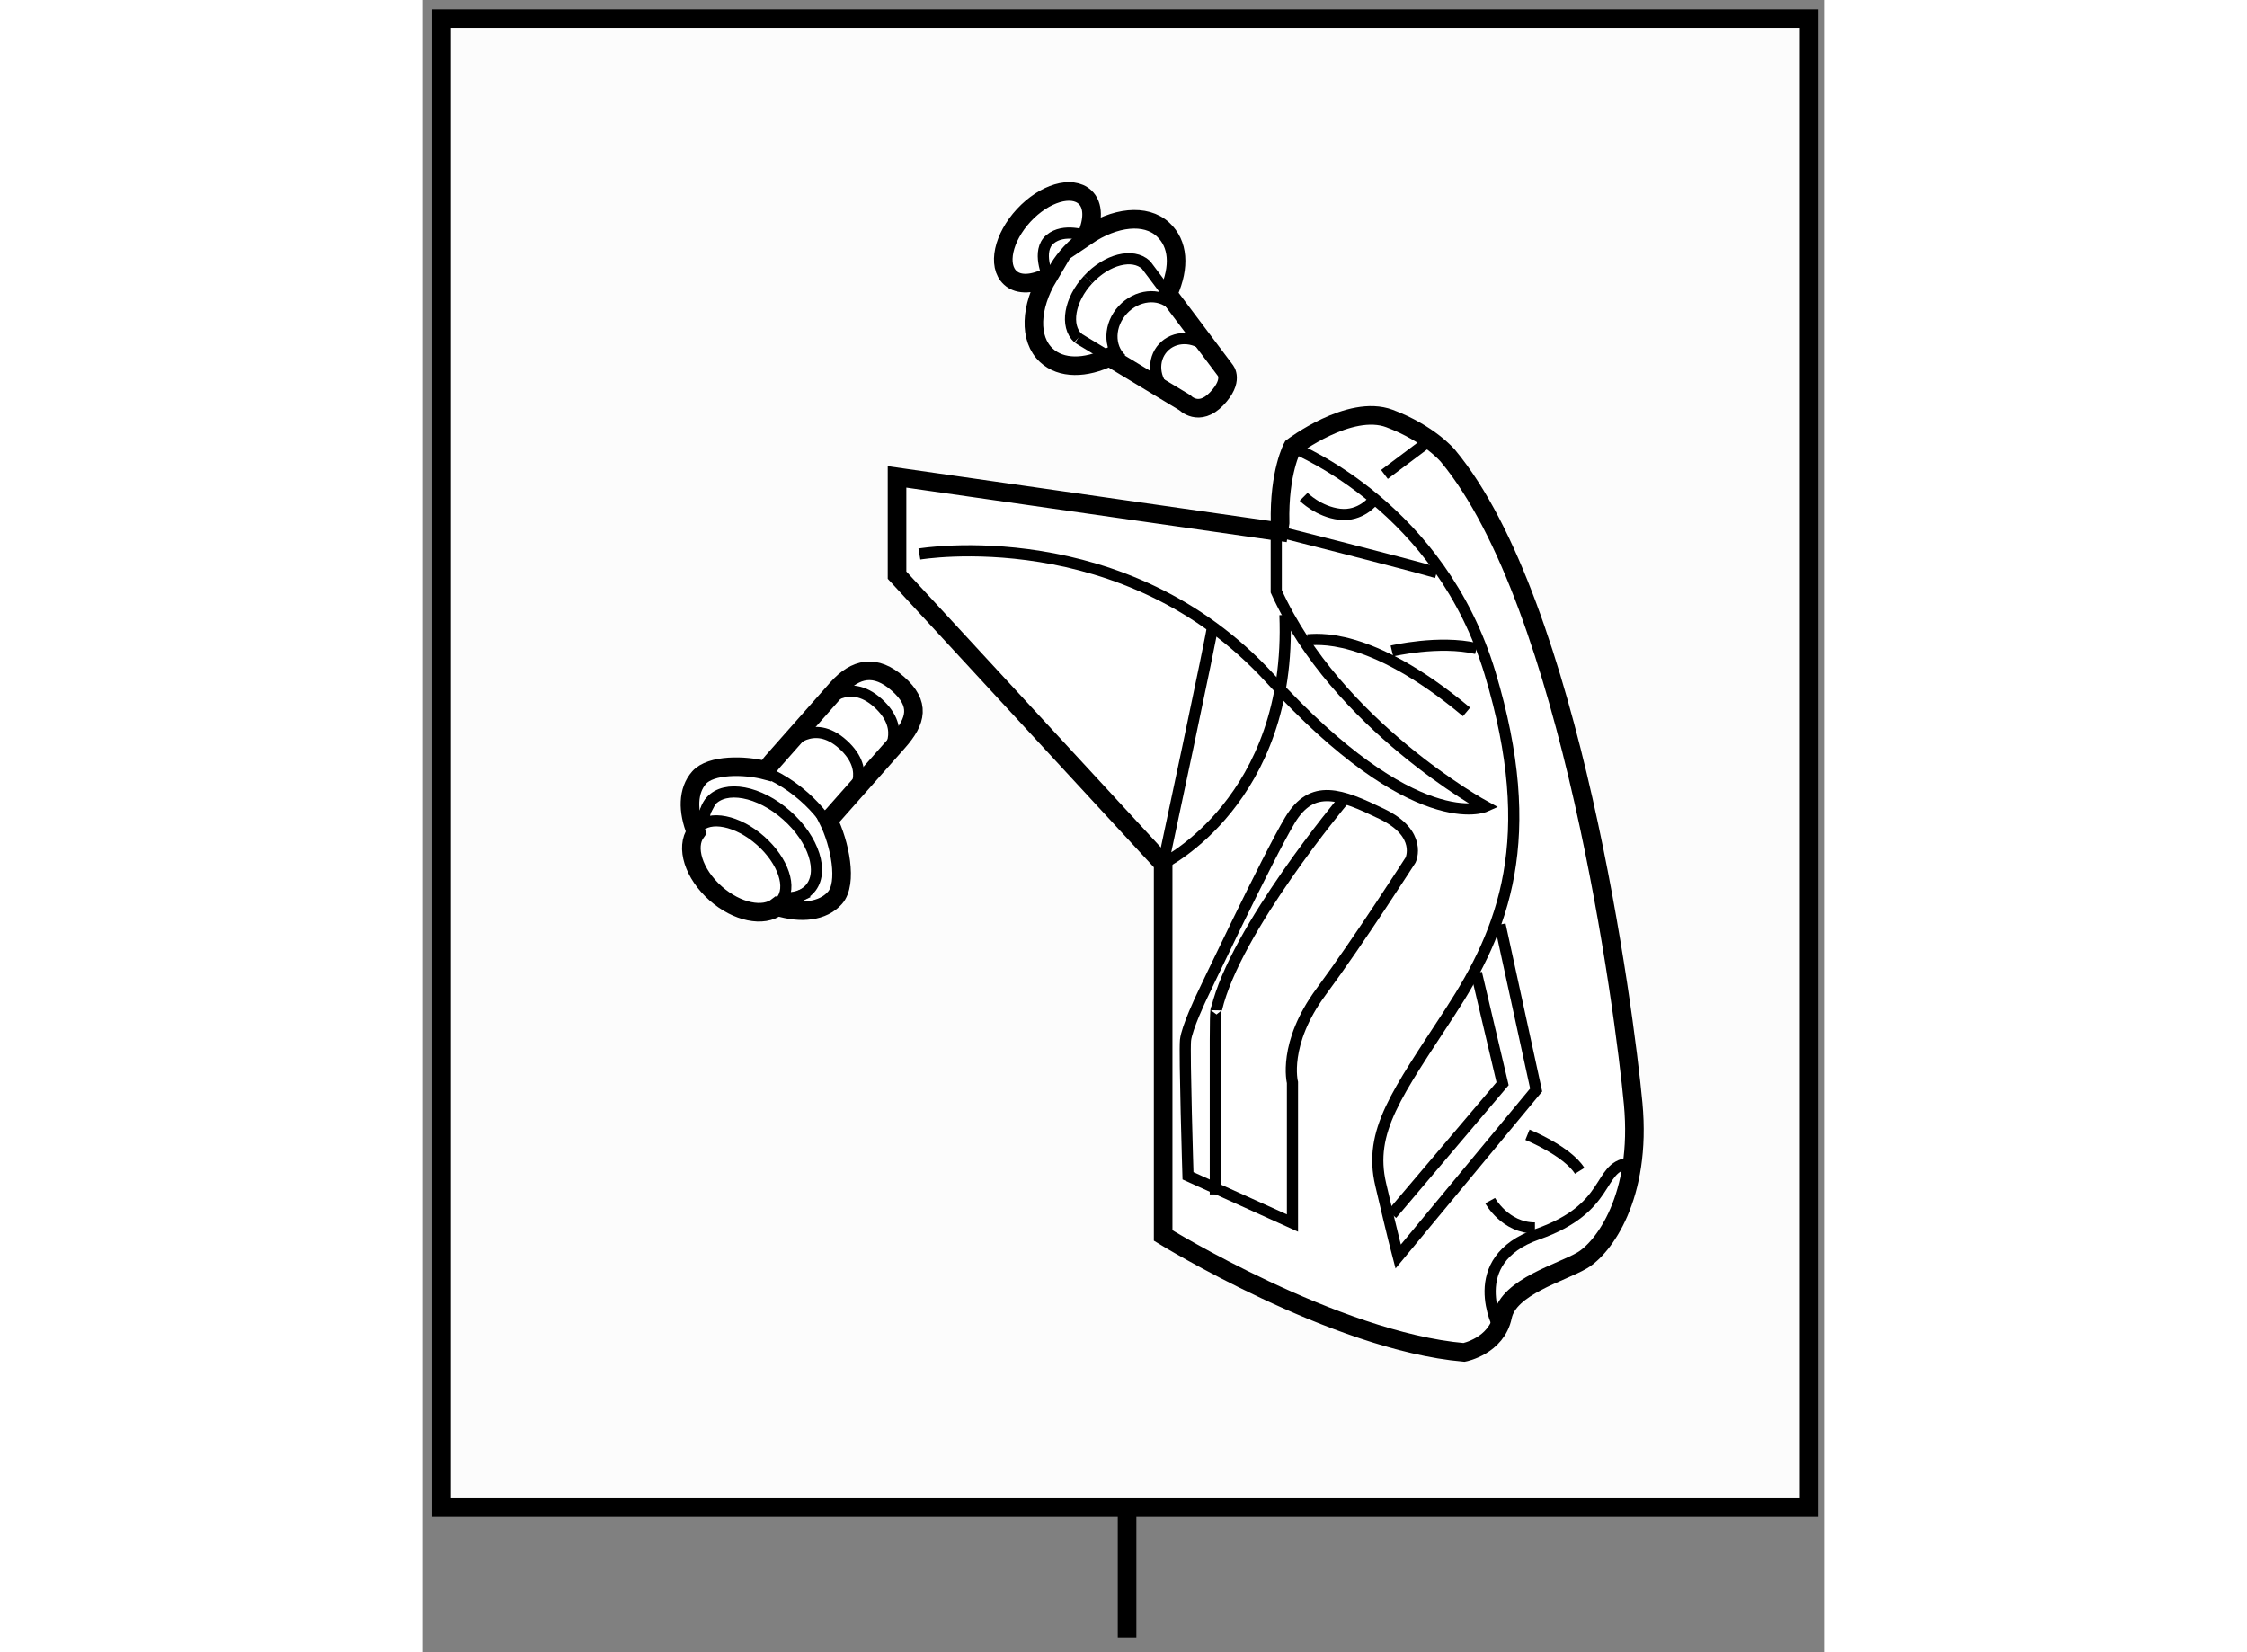 <?xml version="1.0" encoding="utf-8"?>
<!-- Generator: Adobe Illustrator 15.1.0, SVG Export Plug-In . SVG Version: 6.00 Build 0)  -->
<!DOCTYPE svg PUBLIC "-//W3C//DTD SVG 1.1//EN" "http://www.w3.org/Graphics/SVG/1.1/DTD/svg11.dtd">
<svg version="1.1" xmlns="http://www.w3.org/2000/svg" xmlns:xlink="http://www.w3.org/1999/xlink" x="0px" y="0px" width="244.8px"
	 height="180px" viewBox="124.608 109.99 37.668 44.422" enable-background="new 0 0 244.8 180" xml:space="preserve">
	
<rect x="124.608" y="109.99" width="37.668" height="44.422" fill="#808080" stroke="none"/>
	
<g><rect x="125.108" y="110.49" fill="#FCFCFC" stroke="#000000" stroke-width="0.5" width="36.768" height="40.033"></rect><line fill="#FCFCFC" stroke="#000000" stroke-width="0.5" x1="143.538" y1="154.012" x2="143.538" y2="150.578"></line></g><g><path fill="#FFFFFF" stroke="#000000" stroke-width="0.5" d="M137.353,122.812c0,0.101,0,2.642,0,2.642l7.155,7.756v9.998
			c0,0,4.612,2.842,8.09,3.143c0,0,0.87-0.168,1.037-0.97s1.571-1.169,2.14-1.504s1.604-1.705,1.37-4.213s-1.672-13.44-4.981-17.419
			c0,0-0.501-0.602-1.571-1.003s-2.607,0.769-2.607,0.769s-0.367,0.67-0.334,2.04l-0.034,0.233L137.353,122.812z"></path><path fill="none" stroke="#000000" stroke-width="0.3" d="M147.616,124.283c0,0,3.443,0.869,4.246,1.104"></path><path fill="none" stroke="#000000" stroke-width="0.3" d="M147.984,122.01c0.2,0.101,3.978,1.638,5.315,6.085
			s0.367,6.889-1.07,9.095s-2.207,3.21-1.872,4.647s0.469,1.938,0.469,1.938l3.711-4.479l-0.97-4.447"></path><polyline fill="none" stroke="#000000" stroke-width="0.3" points="152.932,136.152 153.634,139.128 150.658,142.639 		"></polyline><path fill="none" stroke="#000000" stroke-width="0.3" d="M154.303,140.499c0,0,1.07,0.435,1.404,0.97"></path><path fill="none" stroke="#000000" stroke-width="0.3" d="M153.534,145.682c0,0-0.97-1.806,1.036-2.508s1.604-1.805,2.44-1.905"></path><path fill="none" stroke="#000000" stroke-width="0.3" d="M153.3,142.271c0,0,0.402,0.735,1.204,0.735"></path><path fill="none" stroke="#000000" stroke-width="0.3" d="M137.954,124.886c0,0,5.517-0.936,9.429,3.344
			c3.911,4.279,5.783,3.443,5.783,3.443s-3.979-2.174-5.617-5.784v-1.571"></path><path fill="none" stroke="#000000" stroke-width="0.3" d="M148.285,123.348c0,0,0.4,0.402,0.969,0.469
			c0.569,0.066,0.903-0.368,0.903-0.368"></path><line fill="none" stroke="#000000" stroke-width="0.3" x1="150.458" y1="122.746" x2="151.528" y2="121.943"></line><path fill="none" stroke="#000000" stroke-width="0.3" d="M145.844,126.791c0,0.168-1.336,6.418-1.336,6.418
			s3.477-1.702,3.275-6.685"></path><path fill="none" stroke="#000000" stroke-width="0.3" d="M150.658,127.493c0,0,1.27-0.301,2.273-0.066"></path><path fill="none" stroke="#000000" stroke-width="0.3" d="M148.385,127.192c0.201,0,1.64-0.268,4.28,1.939"></path><path fill="none" stroke="#000000" stroke-width="0.3" d="M145.176,141.603l2.809,1.271v-3.778c0,0-0.268-1.036,0.769-2.44
			s2.407-3.544,2.407-3.544s0.336-0.703-0.769-1.237s-1.873-0.837-2.475,0.167s-2.374,4.748-2.374,4.748s-0.4,0.835-0.434,1.17
			C145.075,138.293,145.176,141.603,145.176,141.603z"></path><path fill="none" stroke="#000000" stroke-width="0.3" d="M149.354,131.506c0,0-2.909,3.477-3.41,5.616
			c0,0-0.033-0.167-0.033,0.836s0,4.146,0,4.146"></path></g><g><path fill="#FFFFFF" stroke="#000000" stroke-width="0.5" d="M135.74,128.508l-1.732,1.959c-0.066,0.075-0.12,0.156-0.166,0.241
			c-0.596-0.16-1.498-0.163-1.809,0.188s-0.315,0.899-0.084,1.47c-0.289,0.401-0.066,1.12,0.528,1.645
			c0.575,0.508,1.286,0.648,1.66,0.354c0.634,0.197,1.221,0.134,1.548-0.236c0.348-0.392,0.133-1.461-0.186-2.1
			c0.052-0.042,0.104-0.084,0.148-0.136l1.733-1.959c0.5-0.564,0.604-1.021,0-1.557C136.777,127.843,136.24,127.943,135.74,128.508z
			"></path><path fill="none" stroke="#000000" stroke-width="0.3" d="M132,132.25c0.314-0.354,1.067-0.202,1.683,0.342
			c0.614,0.543,0.858,1.273,0.544,1.628c-0.023,0.026-0.049,0.05-0.076,0.07"></path><path fill="none" stroke="#000000" stroke-width="0.3" d="M132.17,132.06c-0.004-0.208,0.053-0.393,0.176-0.532
			c0.391-0.44,1.304-0.271,2.039,0.381c0.736,0.649,1.017,1.535,0.627,1.977c-0.168,0.188-0.43,0.265-0.733,0.24"></path><path fill="none" stroke="#000000" stroke-width="0.3" d="M133.456,130.63c0.46,0.122,0.954,0.388,1.399,0.781
			c0.365,0.323,0.648,0.688,0.836,1.052"></path><line fill="none" stroke="#000000" stroke-width="0.3" x1="131.946" y1="132.282" x2="132.346" y2="131.527"></line><line fill="none" stroke="#000000" stroke-width="0.3" x1="134.138" y1="134.364" x2="134.963" y2="133.975"></line><path fill="none" stroke="#000000" stroke-width="0.3" d="M134.447,130.025c0,0,0.642-0.754,1.453-0.019
			c0.811,0.735,0.207,1.396,0.207,1.396"></path><path fill="none" stroke="#000000" stroke-width="0.3" d="M135.391,128.913c0,0,0.641-0.754,1.452-0.019s0.208,1.396,0.208,1.396"></path></g>



	
<g><path fill="#FFFFFF" stroke="#000000" stroke-width="0.5" d="M146.175,119.942l-1.516-2.016l-0.005-0.067
			c0.309-0.701,0.267-1.313-0.148-1.698c-0.472-0.436-1.304-0.336-2.059,0.175c0.184-0.422,0.195-0.827-0.04-1.046
			c-0.354-0.327-1.091-0.109-1.647,0.49c-0.555,0.6-0.717,1.351-0.363,1.678c0.23,0.214,0.621,0.177,1.02-0.025
			c-0.48,0.806-0.528,1.668-0.047,2.112c0.396,0.369,1.052,0.36,1.7,0.041l0.112,0.078l1.91,1.153c0,0,0.375,0.396,0.854-0.104
			S146.175,119.942,146.175,119.942z"></path><path fill="none" stroke="#000000" stroke-width="0.3" d="M144.603,120.522c-0.354-0.328-0.397-0.857-0.095-1.184
			s0.834-0.324,1.189,0.003"></path><path fill="none" stroke="#000000" stroke-width="0.3" d="M143.387,119.645c-0.355-0.327-0.338-0.922,0.038-1.327
			s0.967-0.467,1.321-0.14"></path><path fill="none" stroke="#000000" stroke-width="0.3" d="M142.22,119.083c-0.354-0.327-0.233-1.034,0.272-1.578"></path><path fill="none" stroke="#000000" stroke-width="0.3" d="M142.492,117.505c0.504-0.545,1.199-0.72,1.555-0.393l0.612,0.814"></path><polyline fill="none" stroke="#000000" stroke-width="0.3" points="143.182,119.664 143.004,119.557 142.22,119.083 		"></polyline><path fill="none" stroke="#000000" stroke-width="0.3" d="M141.445,117.547c0,0,0.125-0.646,1.063-1.313"></path><path fill="none" stroke="#000000" stroke-width="0.3" d="M141.416,117.433c0,0-0.324-0.698,0.051-1.011s0.98-0.086,0.98-0.086"></path></g>


</svg>